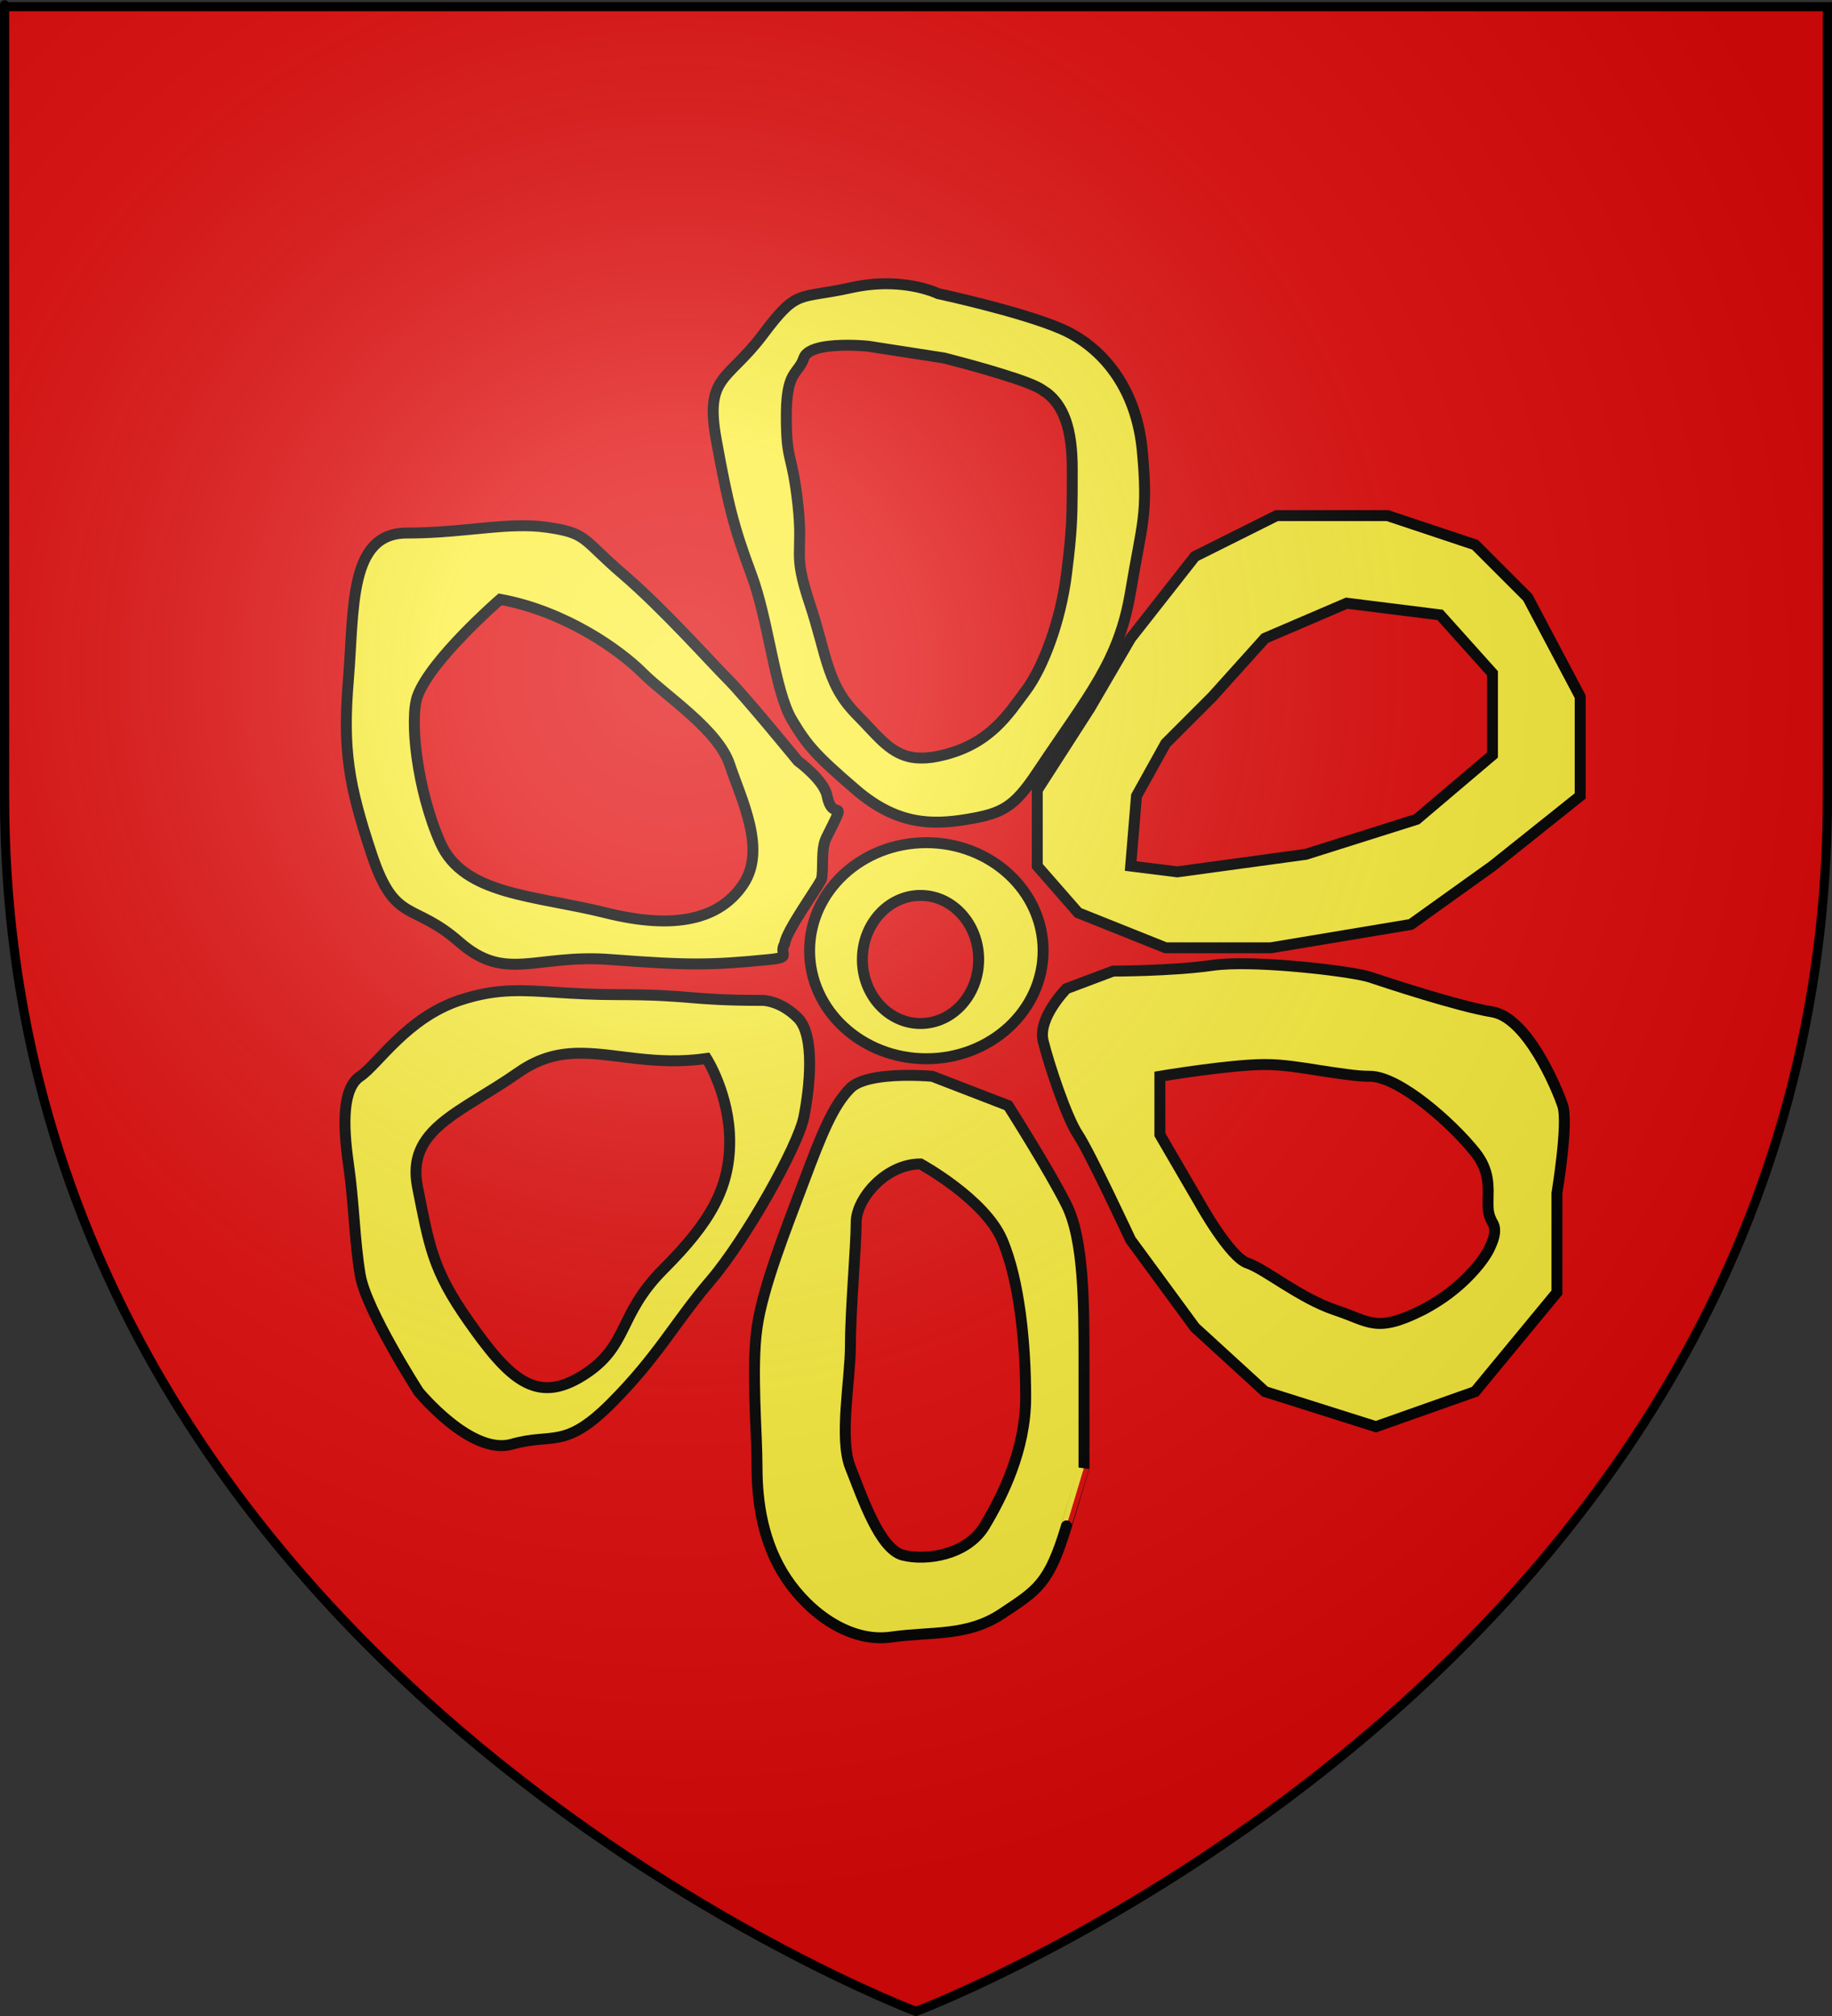 <?xml version="1.0" encoding="UTF-8" standalone="no"?>
<svg
   xmlns:dc="http://purl.org/dc/elements/1.1/"
   xmlns:cc="http://web.resource.org/cc/"
   xmlns:rdf="http://www.w3.org/1999/02/22-rdf-syntax-ns#"
   xmlns:svg="http://www.w3.org/2000/svg"
   xmlns="http://www.w3.org/2000/svg"
   xmlns:xlink="http://www.w3.org/1999/xlink"
   xmlns:sodipodi="http://sodipodi.sourceforge.net/DTD/sodipodi-0.dtd"
   xmlns:inkscape="http://www.inkscape.org/namespaces/inkscape"
   height="660"
   width="600"
   version="1.0"
   id="svg2"
   sodipodi:version="0.32"
   inkscape:version="0.44.1"
   sodipodi:docname="Blason ville fr Mareil-sur-Mauldre (Yvelines).svg"
   sodipodi:docbase="C:\Documents and Settings\Henry SALOME\Mes documents\Mes images\Blasons\Inkscape"
   inkscape:export-filename="/Users/olivier/Desktop/Blason Rouge/Blason_Vide_3D.png"
   inkscape:export-xdpi="144"
   inkscape:export-ydpi="144">
  <rect width="100%" height="100%" fill="#333333" stroke="none"/>
  <sodipodi:namedview
     inkscape:window-height="708"
     inkscape:window-width="1024"
     inkscape:pageshadow="2"
     inkscape:pageopacity="0.0"
     guidetolerance="10.0"
     gridtolerance="10.0"
     objecttolerance="10.0"
     borderopacity="1.0"
     bordercolor="#666666"
     pagecolor="#ffffff"
     id="base"
     showgrid="false"
     height="660px"
     inkscape:zoom="0.77575724"
     inkscape:cx="325.42286"
     inkscape:cy="372.91819"
     inkscape:window-x="-4"
     inkscape:window-y="-4"
     inkscape:current-layer="layer4" />
  <desc
     id="desc4">Flag of Canton of Valais (Wallis)</desc>
  <defs
     id="defs6">
    <linearGradient
       id="linearGradient2893">
      <stop
         style="stop-color:white;stop-opacity:0.314;"
         offset="0"
         id="stop2895" />
      <stop
         id="stop2897"
         offset="0.19"
         style="stop-color:white;stop-opacity:0.251;" />
      <stop
         style="stop-color:#6b6b6b;stop-opacity:0.125;"
         offset="0.6"
         id="stop2901" />
      <stop
         style="stop-color:black;stop-opacity:0.125;"
         offset="1"
         id="stop2899" />
    </linearGradient>
    <radialGradient
       inkscape:collect="always"
       xlink:href="#linearGradient2893"
       id="radialGradient3163"
       gradientUnits="userSpaceOnUse"
       gradientTransform="matrix(1.353,0,0,1.349,-77.629,-85.747)"
       cx="221.445"
       cy="226.331"
       fx="221.445"
       fy="226.331"
       r="300" />
  </defs>
  <g
     inkscape:groupmode="layer"
     id="layer3"
     inkscape:label="Fond écu"
     style="opacity:1;display:inline"
     sodipodi:insensitive="true">
    <path
       id="path2855"
       style="fill:#e20909;fill-opacity:1;fill-rule:evenodd;stroke:none;stroke-width:1px;stroke-linecap:butt;stroke-linejoin:miter;stroke-opacity:1"
       d="M 300,658.5 C 300,658.5 598.5,546.18 598.5,260.728 C 598.5,-24.723 598.5,2.176 598.5,2.176 L 1.5,2.176 L 1.5,260.728 C 1.5,546.18 300,658.5 300,658.5 z "
       sodipodi:nodetypes="cccccc" />
  </g>
  <g
     inkscape:groupmode="layer"
     id="layer4"
     inkscape:label="Meubles"
     style="display:inline"
     sodipodi:insensitive="true">
    <g
       id="g5498"
       transform="matrix(2.516,0,0,2.516,432.865,-124.897)"
       style="fill:#fcef3c;fill-opacity:1">
      <path
         style="fill:#fcef3c;fill-opacity:1;stroke:black;stroke-width:1.424"
         id="path2546"
         d="M -51.461,159.288 C -59.855,159.288 -66.659,165.582 -66.659,173.347 C -66.659,181.112 -59.855,187.406 -51.461,187.406 C -43.067,187.406 -36.262,181.112 -36.262,173.347 C -36.262,165.582 -43.067,159.288 -51.461,159.288 z M -52.22,182.819 C -56.401,182.819 -59.787,179.09 -59.787,174.486 C -59.787,169.882 -56.399,166.153 -52.22,166.153 C -48.041,166.153 -44.653,169.882 -44.653,174.486 C -44.653,179.09 -48.039,182.819 -52.22,182.819 z " />
      <path
         id="path4577"
         d="M -53.469,189.562 C -56.118,189.541 -59.918,189.794 -61.344,191.219 C -63.624,193.497 -65.125,197.299 -67.406,203.375 C -69.686,209.455 -72.738,217.056 -73.5,222.375 C -74.26,227.695 -73.5,236.031 -73.5,240.594 C -73.5,245.156 -72.728,250.47 -69.688,255.031 C -66.647,259.589 -61.351,263.415 -56.031,262.656 C -50.711,261.897 -46.153,262.634 -41.594,259.594 C -37.034,256.554 -35.497,255.789 -33.219,248.188 C -30.938,240.589 -30.938,240.594 -30.938,240.594 C -30.938,240.594 -30.938,234.534 -30.938,226.938 C -30.938,219.336 -30.939,210.967 -33.219,206.406 C -35.496,201.847 -40.812,193.5 -40.812,193.5 L -50.688,189.688 C -50.688,189.688 -51.879,189.576 -53.469,189.562 z M -52.219,201.094 C -52.219,201.094 -43.874,205.649 -41.594,210.969 C -39.314,216.286 -38.531,224.631 -38.531,231.469 C -38.531,238.307 -41.595,244.388 -43.875,248.188 C -46.156,251.987 -51.46,252.759 -54.5,252 C -57.54,251.241 -59.824,244.393 -61.344,240.594 C -62.863,236.794 -61.344,229.217 -61.344,224.656 C -61.344,220.095 -60.594,211.728 -60.594,208.688 C -60.594,205.647 -56.778,201.094 -52.219,201.094 z "
         style="fill:#fcef3c;fill-opacity:1;stroke:black;stroke-width:1.424" />
      <path
         id="path4579"
         d="M -56.688,86.562 C -58.077,86.563 -59.634,86.713 -61.344,87.094 C -68.183,88.612 -68.192,87.104 -72.75,93.188 C -77.31,99.265 -80.332,98.484 -78.812,106.844 C -77.293,115.201 -76.527,118.265 -74.25,124.344 C -71.969,130.424 -71.216,139.545 -68.938,143.344 C -66.982,146.603 -65.914,147.879 -60.594,152.438 C -55.275,156.996 -50.714,157.009 -46.156,156.25 C -41.597,155.491 -40.07,154.719 -37.031,150.156 C -30.235,139.961 -26.394,135.744 -24.875,126.625 C -23.356,117.506 -22.585,116.735 -23.344,108.375 C -24.104,100.018 -28.649,94.687 -33.969,92.406 C -39.287,90.128 -49.938,87.844 -49.938,87.844 C -49.938,87.844 -52.52,86.562 -56.688,86.562 z M -61.5,94.562 C -60.124,94.576 -59.062,94.688 -59.062,94.688 L -49.188,96.219 C -49.188,96.219 -44.066,97.498 -40.219,98.781 C -40.21,98.784 -40.197,98.778 -40.188,98.781 C -38.917,99.206 -37.785,99.623 -37.031,100 C -36.651,100.19 -36.301,100.416 -35.969,100.656 C -35.962,100.661 -35.944,100.651 -35.938,100.656 C -33.624,102.341 -32.469,105.352 -32.469,110.656 C -32.469,115.216 -32.46,117.192 -32.781,120.469 C -32.782,120.48 -32.78,120.489 -32.781,120.5 C -32.888,121.586 -33.03,122.836 -33.219,124.344 C -33.978,130.424 -36.25,136.491 -38.531,139.531 C -40.811,142.571 -43.107,146.354 -49.188,147.875 C -50.328,148.16 -51.292,148.292 -52.156,148.281 C -52.733,148.274 -53.263,148.214 -53.75,148.094 C -56.429,147.434 -57.982,145.174 -60.594,142.562 C -60.831,142.325 -61.041,142.082 -61.25,141.844 C -63.134,139.7 -63.948,137.493 -64.75,134.688 C -64.928,134.064 -65.091,133.439 -65.281,132.75 C -65.661,131.372 -66.087,129.834 -66.656,128.125 C -68.935,121.287 -67.429,122.058 -68.188,115.219 C -68.948,108.379 -69.688,109.893 -69.688,103.812 C -69.688,99.252 -68.842,98.534 -68.094,97.5 C -67.844,97.155 -67.596,96.789 -67.406,96.219 C -66.931,94.794 -63.793,94.54 -61.5,94.562 z "
         style="fill:#fcef3c;fill-opacity:1;stroke:black;stroke-width:1.424" />
      <path
         id="path4583"
         d="M -104.875,118.062 C -108.971,118.17 -113.395,119 -119.094,119 C -126.695,119 -125.929,128.884 -126.688,138 C -127.447,147.119 -126.696,151.695 -123.656,160.812 C -120.616,169.934 -118.33,166.899 -112.25,172.219 C -106.17,177.539 -102.378,173.74 -92.5,174.5 C -82.621,175.259 -79.567,175.259 -71.969,174.5 C -68.825,174.185 -70.745,173.893 -69.906,172.438 C -69.707,170.81 -65.873,165.506 -65.125,164.094 C -64.797,162.841 -65.228,160.144 -64.5,158.688 C -61.46,152.607 -63.615,157.016 -64.375,153.219 C -64.797,151.111 -68.188,148.656 -68.188,148.656 C -68.188,148.656 -75.033,140.281 -77.312,138 C -79.592,135.722 -85.649,128.905 -90.969,124.344 C -96.289,119.786 -95.522,119.013 -100.844,118.25 C -102.173,118.06 -103.51,118.027 -104.875,118.062 z M -106.938,127.625 C -98.579,129.146 -91.445,134.147 -88.406,137.188 C -85.366,140.225 -78.583,144.566 -77.062,149.125 C -75.543,153.686 -72.241,160.129 -75.281,164.688 C -78.321,169.246 -84.131,170.685 -93.25,168.406 C -102.369,166.125 -111.68,166.15 -114.719,159.312 C -117.758,152.475 -118.788,143.169 -117.688,140.188 C -115.922,135.403 -106.938,127.625 -106.938,127.625 z "
         style="fill:#fcef3c;fill-opacity:1;stroke:black;stroke-width:1.424" />
      <path
         id="path4585"
         d="M -105.375,178.562 C -107.566,178.629 -109.685,178.958 -112.25,179.812 C -119.088,182.094 -122.879,188.168 -125.156,189.688 C -127.438,191.208 -127.448,195.774 -126.688,201.094 C -125.928,206.411 -125.917,210.973 -125.156,215.531 C -124.399,220.092 -117.562,230.719 -117.562,230.719 C -117.562,230.719 -110.726,239.083 -105.406,237.562 C -100.085,236.045 -98.576,238.329 -92.5,232.25 C -86.42,226.173 -84.122,221.601 -79.562,216.281 C -75.003,210.964 -68.165,198.799 -67.406,195 C -66.646,191.201 -65.909,184.374 -68.188,182.094 C -70.467,179.81 -72.75,179.812 -72.75,179.812 C -82.63,179.812 -81.871,179.062 -91.75,179.062 C -97.924,179.062 -101.724,178.451 -105.375,178.562 z M -96.281,186.688 C -91.656,186.734 -86.712,188.324 -80.062,187.375 C -80.062,187.375 -77.062,192.076 -77.062,198.156 C -77.062,204.237 -79.576,208.671 -85.656,214.75 C -91.737,220.829 -90.109,224.826 -96.188,228.625 C -102.266,232.424 -105.755,229.106 -111.125,221.438 C -115.759,214.82 -116.169,211.723 -117.688,204.125 C -119.208,196.527 -112.161,194.507 -104.562,189.188 C -101.713,187.193 -99.057,186.66 -96.281,186.688 z "
         style="fill:#fcef3c;fill-opacity:1;stroke:black;stroke-width:1.424" />
      <path
         id="path4587"
         d="M -11.906,175.062 C -12.773,175.092 -13.554,175.155 -14.219,175.25 C -19.539,176.009 -27.156,176 -27.156,176 L -33.219,178.281 C -33.219,178.281 -37.01,182.085 -36.25,185.125 C -35.491,188.165 -33.238,195.004 -31.719,197.281 C -30.199,199.562 -24.875,210.969 -24.875,210.969 L -16.5,222.375 L -7.375,230.719 L 7.062,235.281 L 19.969,230.719 L 30.625,217.812 L 30.625,204.875 C 30.625,204.872 32.137,195.78 31.375,193.5 C 30.616,191.222 26.778,182.074 22.219,181.312 C 17.659,180.554 8.561,177.54 6.281,176.781 C 4.288,176.115 -5.839,174.854 -11.906,175.062 z M -7.375,188.156 C -5.096,188.156 -2.625,188.558 -0.25,188.938 C 0.937,189.127 2.083,189.295 3.188,189.438 C 3.74,189.509 4.295,189.583 4.812,189.625 C 5.33,189.667 5.807,189.688 6.281,189.688 C 10.08,189.688 16.927,195.763 19.969,199.562 C 21.869,201.937 21.691,204.031 21.656,205.812 C 21.646,206.347 21.644,206.831 21.719,207.312 C 21.769,207.633 21.867,207.953 22,208.25 C 22.066,208.399 22.125,208.545 22.219,208.688 C 22.499,209.115 22.581,209.663 22.469,210.312 C 22.394,210.746 22.228,211.22 22,211.719 C 21.886,211.968 21.774,212.239 21.625,212.5 C 21.327,213.021 20.957,213.548 20.531,214.094 C 20.319,214.367 20.085,214.632 19.844,214.906 C 18.395,216.559 16.458,218.192 14.25,219.469 C 13.883,219.681 13.505,219.904 13.125,220.094 C 7.045,223.134 6.308,221.612 1.75,220.094 C -2.811,218.571 -7.375,214.759 -9.656,214 C -11.935,213.241 -15.75,206.406 -15.75,206.406 L -21.062,197.281 L -21.062,189.688 C -21.062,189.688 -11.935,188.156 -7.375,188.156 z "
         style="fill:#fcef3c;fill-opacity:1;stroke:black;stroke-width:1.424" />
      <path
         style="fill:#fcef3c;fill-opacity:1;stroke:black;stroke-width:1.424"
         id="path4595"
         d="M 26.812,127.371 L 19.973,120.532 L 8.574,116.733 L -5.865,116.733 L -16.505,122.05 L -24.864,132.691 L -30.184,141.81 L -37.023,152.449 L -37.023,162.328 L -31.705,168.409 L -20.304,172.97 L -6.629,172.97 L 11.612,169.929 L 22.228,162.328 L 33.65,153.209 L 33.65,140.291 L 26.812,127.371 z M 22.23,147.891 L 12.371,156.248 L -2.066,160.806 L -18.784,163.087 L -24.864,162.328 L -24.105,153.209 L -20.304,146.37 L -14.224,140.289 L -7.385,132.691 L 3.254,128.13 L 15.413,129.651 L 22.23,137.249 L 22.23,147.891 z " />
    </g>
  </g>
  <g
     inkscape:groupmode="layer"
     id="layer2"
     inkscape:label="Reflet final"
     sodipodi:insensitive="true"
     style="display:inline">
    <path
       sodipodi:nodetypes="cccccc"
       d="M 300,658.5 C 300,658.5 598.5,546.18 598.5,260.728 C 598.5,-24.723 598.5,2.176 598.5,2.176 L 1.5,2.176 L 1.5,260.728 C 1.5,546.18 300,658.5 300,658.5 z "
       style="opacity:1;fill:url(#radialGradient3163);fill-opacity:1;fill-rule:evenodd;stroke:none;stroke-width:1px;stroke-linecap:butt;stroke-linejoin:miter;stroke-opacity:1"
       id="path2875"
       inkscape:export-xdpi="144"
       inkscape:export-ydpi="144" />
  </g>
  <g
     inkscape:groupmode="layer"
     id="layer1"
     inkscape:label="Contour final"
     sodipodi:insensitive="true"
     style="display:inline">
    <path
       sodipodi:nodetypes="cccccc"
       d="M 300,658.5 C 300,658.5 1.5,546.18 1.5,260.728 C 1.5,-24.723 1.5,2.176 1.5,2.176 L 598.5,2.176 L 598.5,260.728 C 598.5,546.18 300,658.5 300,658.5 z "
       style="opacity:1;fill:none;fill-opacity:1;fill-rule:evenodd;stroke:black;stroke-width:3;stroke-linecap:butt;stroke-linejoin:miter;stroke-miterlimit:4;stroke-dasharray:none;stroke-opacity:1"
       id="path1411"
       inkscape:export-xdpi="144"
       inkscape:export-ydpi="144" />
  </g>
</svg>
